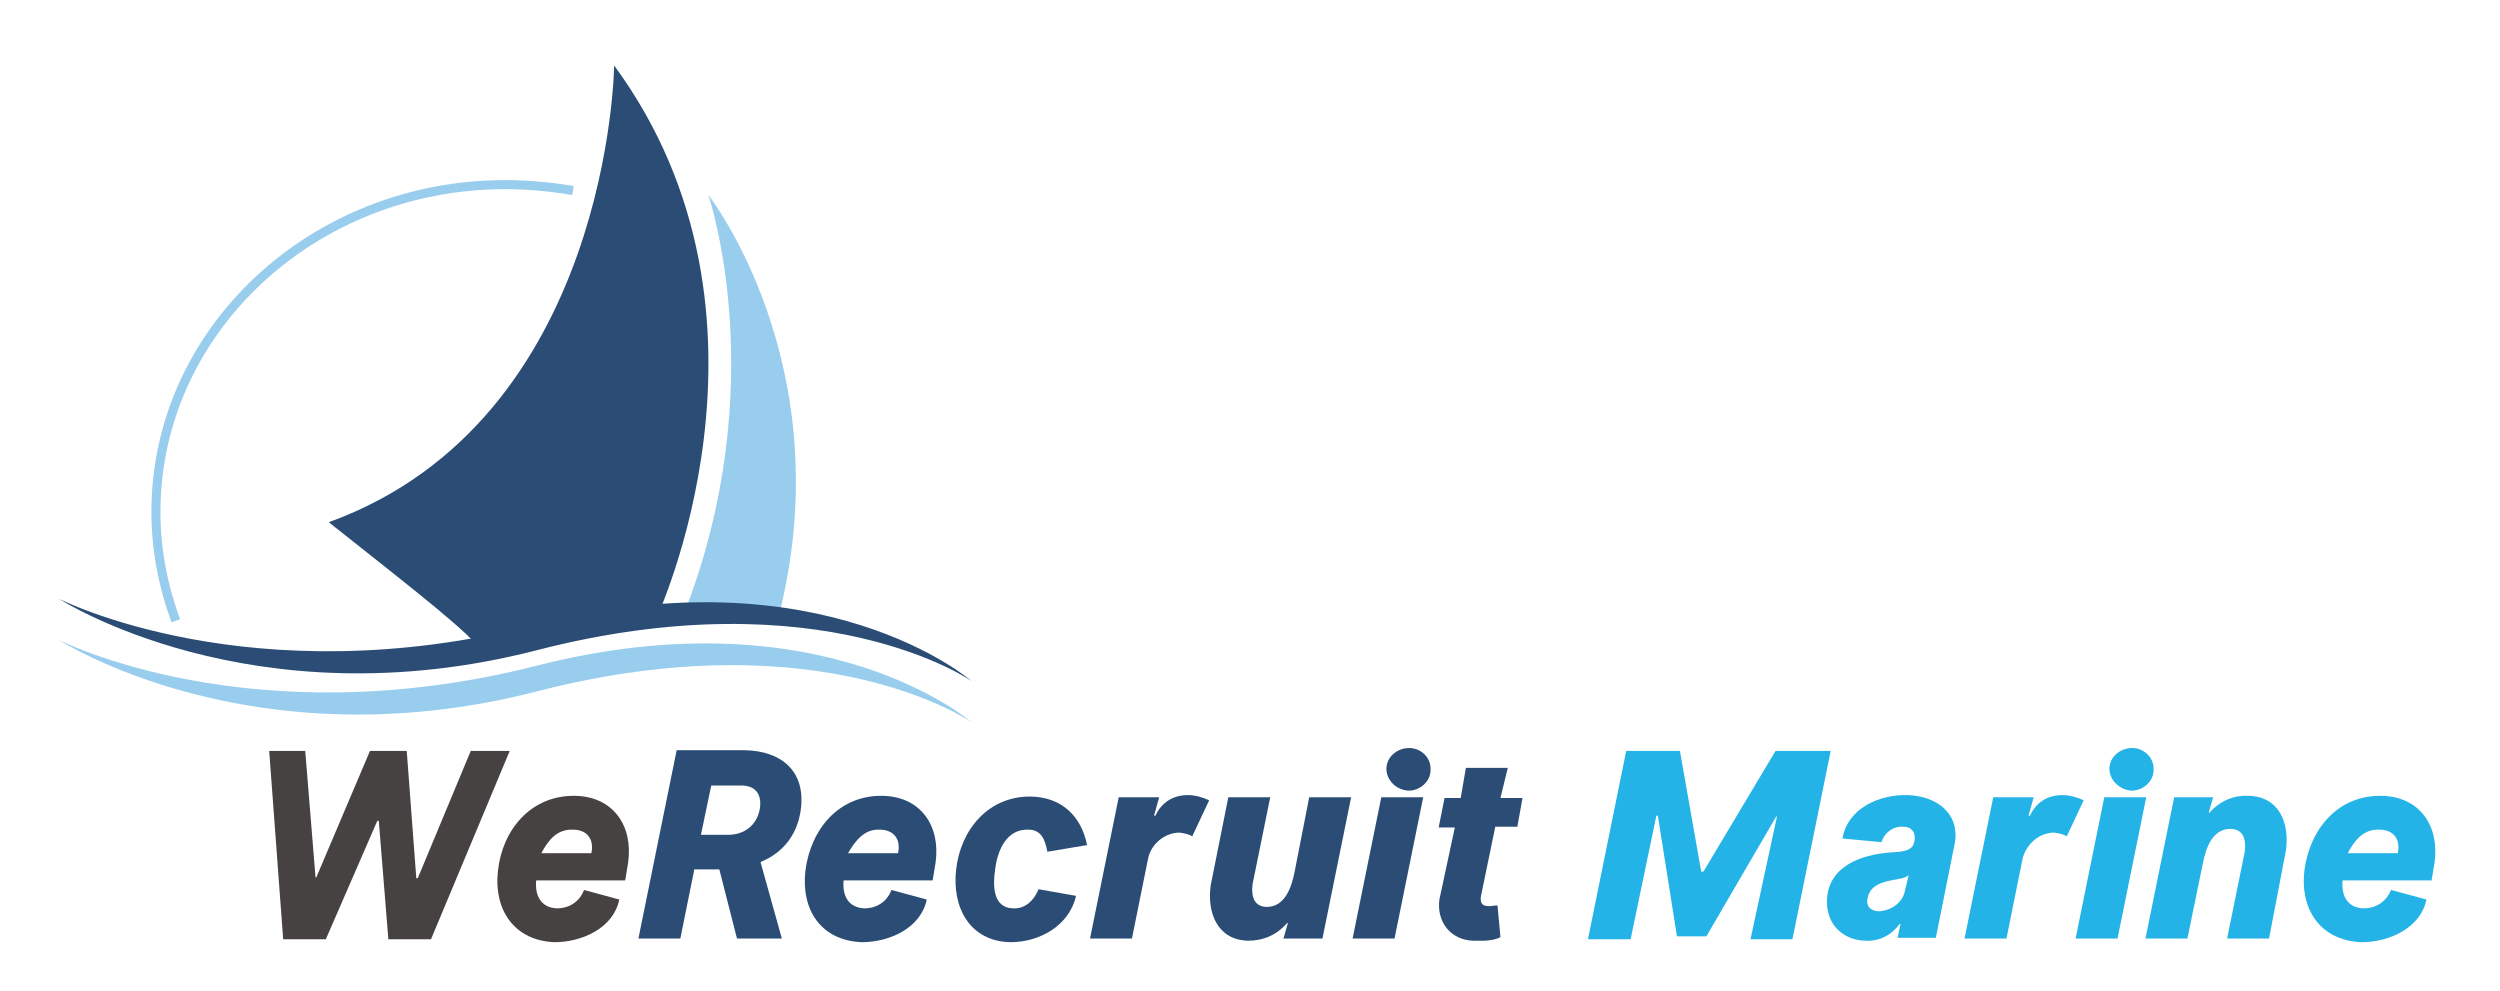 <?xml version="1.0" encoding="utf-8"?>
<!-- Generator: Adobe Illustrator 26.0.3, SVG Export Plug-In . SVG Version: 6.00 Build 0)  -->
<svg version="1.1" id="Layer_1" xmlns="http://www.w3.org/2000/svg" xmlns:xlink="http://www.w3.org/1999/xlink" x="0px" y="0px"
	 viewBox="0 0 339.9 134.8" style="enable-background:new 0 0 339.9 134.8;" xml:space="preserve">
<style type="text/css">
	.st0{fill:#464241;}
	.st1{fill:#2B4D75;}
	.st2{fill:#23B3E6;}
	.st3{fill:#99CDED;}
	.st4{fill:none;stroke:#99CDED;stroke-width:1.234;stroke-miterlimit:10;}
</style>
<g>
	<path class="st0" d="M42.9,119.3H43l7.3-17.2h5l1.3,17.3h0.2l7.2-17.3h5.3l-10.7,25.6h-5.8l-1.3-16.1h-0.2l-7,16.1h-5.8l-1.9-25.6
		l4.9,0L42.9,119.3z"/>
	<path class="st0" d="M67.7,118.4c0.6-5.6,4.5-10.3,10.5-10.2c5.2,0.1,7.9,4.1,7.2,9.1l-0.4,2.4l-12.1,0c-0.2,2,0.6,3.7,2.8,3.8
		c1.7,0,3.1-0.9,3.7-2.5l4.8,1.3c-0.8,3.9-5.1,5.8-8.8,5.8C70,127.9,67.1,123.8,67.7,118.4z M73.6,116l6.8,0
		c0.4-1.8-0.5-3.2-2.5-3.2C75.7,112.7,74.5,114.3,73.6,116z"/>
	<path class="st1" d="M97.8,118.2h-3.4l-1.9,9.4h-5.7l5.2-25.6l9.3,0c4.9,0.1,8.2,2.8,7.6,7.9c-0.4,3.4-2.3,6-5.5,7.3l2.9,10.4h-6.1
		L97.8,118.2z M95.3,113.5l3.7,0c2.2,0,3.9-1.3,4.3-3.5c0.3-1.8-0.4-3.1-2.3-3.2l-4.3,0L95.3,113.5z"/>
	<path class="st1" d="M109.5,118.4c0.7-5.6,4.5-10.3,10.5-10.2c5.2,0.1,7.9,4.1,7.2,9.1l-0.4,2.4l-12.1,0c-0.2,2,0.6,3.7,2.8,3.8
		c1.7,0,3.1-0.9,3.7-2.5l4.8,1.3c-0.8,3.9-5.1,5.8-8.8,5.8C111.7,127.9,108.9,123.8,109.5,118.4z M115.3,116l6.8,0
		c0.4-1.8-0.5-3.2-2.5-3.2C117.5,112.7,116.3,114.3,115.3,116z"/>
	<path class="st1" d="M142.4,115.8c-0.3-1.6-0.8-3-2.6-3c-3-0.1-4.2,2.9-4.5,5.4c-0.3,2-0.4,5.2,2.4,5.3c1.7,0.1,2.9-1.1,3.5-2.6
		l5.1,0.9c-0.9,4-4.9,6.3-8.9,6.3c-5.6-0.1-8-4.8-7.4-9.9c0.6-5.4,4.4-10,10.2-9.9c4.1,0.1,6.8,2.6,7.6,6.6L142.4,115.8z"/>
	<path class="st1" d="M162.1,113.7c-0.5-0.3-1.1-0.4-1.7-0.5c-2.1,0-3.9,1.6-4.3,3.5l-2.2,10.9h-5.7l3.9-19.2l5.5,0l-0.7,2.5l0.2,0
		c0.8-1.8,2.4-2.8,4.4-2.8c1,0,2,0.3,2.9,0.7L162.1,113.7z"/>
	<path class="st1" d="M178,108.4h5.7l-3.9,19.2h-5.3l0.6-2.1l-0.1,0c-1.4,1.6-3.2,2.4-5.3,2.4c-4.2-0.1-5.6-3.8-5.1-7.5l2.4-12h5.7
		l-2.4,11.8c-0.2,1.5,0.1,3,1.8,3.1c2.6,0.1,3.5-2.7,3.9-4.7L178,108.4z"/>
	<path class="st1" d="M189.6,127.6h-5.7l3.9-19.2h5.7L189.6,127.6z M188.5,104.7c-0.1-1.7,1.4-3,3.1-3c1.5,0,2.9,1.2,2.9,2.8
		c0.1,1.7-1.4,3-3,3C189.9,107.4,188.6,106.2,188.5,104.7z"/>
	<path class="st1" d="M206.3,112.4h-3l-1.9,9.2c-0.2,0.9-0.1,1.6,1,1.6c0.4,0,0.8-0.1,1.2-0.1l0.4,4.3c-1,0.6-2.7,0.5-3.7,0.5
		c-3.1-0.1-5-2.6-4.6-5.6l2.1-9.8l-2.2,0l0.8-4h2.2l0.7-4.1h5.7l-1,4.1l3,0L206.3,112.4z"/>
	<path class="st2" d="M228.4,102.1l2.9,16.4h0.3l9.8-16.4h7.5l-5.2,25.6h-5.7l3.6-16.7h-0.1l-9.5,16.3H228l-2.6-16.4l-0.2,0
		l-3.5,16.8h-5.8l5.2-25.6H228.4z"/>
	<path class="st2" d="M258.4,125.6l-0.1,0c-1.2,1.6-2.8,2.4-4.7,2.3c-3.2-0.1-5.4-2.4-5.2-5.7c0.3-4.5,4.7-6,8.6-6.3
		c1-0.1,2.8,0,3.2-1.2l0.1-0.4c0.2-1.1-0.4-1.9-1.5-1.9c-1.4-0.1-2.6,0.8-3,2.1l-5.3-0.5c0.7-4.1,5-6,8.8-5.9
		c3.8,0.1,7.1,2.3,6.5,6.4l-2.6,13H258L258.4,125.6z M259.5,119c-0.5,0.4-1.3,0.5-1.9,0.6c-1.6,0.3-3.4,0.7-3.7,2.6
		c-0.2,1,0.4,1.6,1.4,1.7c1.5,0,3.1-0.9,3.6-2.4L259.5,119z"/>
	<path class="st2" d="M281,113.7c-0.5-0.3-1.1-0.4-1.7-0.5c-2.1,0-3.8,1.6-4.3,3.5l-2.2,10.9h-5.7l3.9-19.2l5.5,0l-0.7,2.5l0.2,0
		c0.8-1.8,2.4-2.8,4.4-2.8c1,0,2,0.3,2.9,0.7L281,113.7z"/>
	<path class="st2" d="M287.9,127.6h-5.7l3.9-19.2h5.7L287.9,127.6z M286.8,104.7c-0.1-1.7,1.4-3,3.1-3c1.5,0,2.9,1.2,2.9,2.8
		c0.1,1.7-1.4,3-3,3C288.3,107.4,286.9,106.2,286.8,104.7z"/>
	<path class="st2" d="M297.4,127.6h-5.7l3.9-19.2l5.3,0l-0.6,2.1l0.1,0c1.4-1.6,3.3-2.4,5.3-2.3c4.2,0.1,5.6,3.7,5.1,7.4l-2.3,12
		h-5.7l2.4-11.8c0.2-1.5-0.1-3-1.8-3.1c-2.6-0.1-3.5,2.6-3.9,4.7L297.4,127.6z"/>
	<path class="st2" d="M313.3,118.4c0.7-5.6,4.5-10.3,10.5-10.2c5.2,0.1,7.9,4.1,7.2,9.1l-0.4,2.4l-12.1,0c-0.2,2,0.6,3.7,2.8,3.8
		c1.8,0,3.1-0.9,3.8-2.5l4.8,1.3c-0.8,3.9-5.1,5.8-8.8,5.8C315.6,127.9,312.7,123.8,313.3,118.4z M319.2,116l6.8,0
		c0.4-1.8-0.5-3.2-2.5-3.2C321.3,112.7,320.1,114.3,319.2,116z"/>
</g>
<path class="st3" d="M92.9,83.7c12.3-31.3,3.4-57.2,3.4-57.2s18.2,23.2,9.6,57.2H92.9z"/>
<path class="st1" d="M132.1,92.6c0,0-20.2-17.6-59.1-7.7S8,81.4,8,81.4s26.2,17,65,7S132.1,92.6,132.1,92.6z"/>
<path class="st3" d="M132.1,98.2c0,0-20.2-17.6-59.1-7.7S8,87,8,87s26.2,17,65,7S132.1,98.2,132.1,98.2z"/>
<path class="st1" d="M83.5,8.9c0,0-0.5,48.2-38.8,62.1c13,10.3,18.8,14.8,21.1,17.8c8.3-2,23.3-4.4,23.3-4.4S108.6,43.1,83.5,8.9z"
	/>
<path class="st4" d="M23.9,84.4c-1.7-4.6-2.7-9.6-2.7-14.8c0-24.6,21.3-44.5,47.5-44.5c3.1,0,6.2,0.3,9.2,0.8"/>
</svg>
